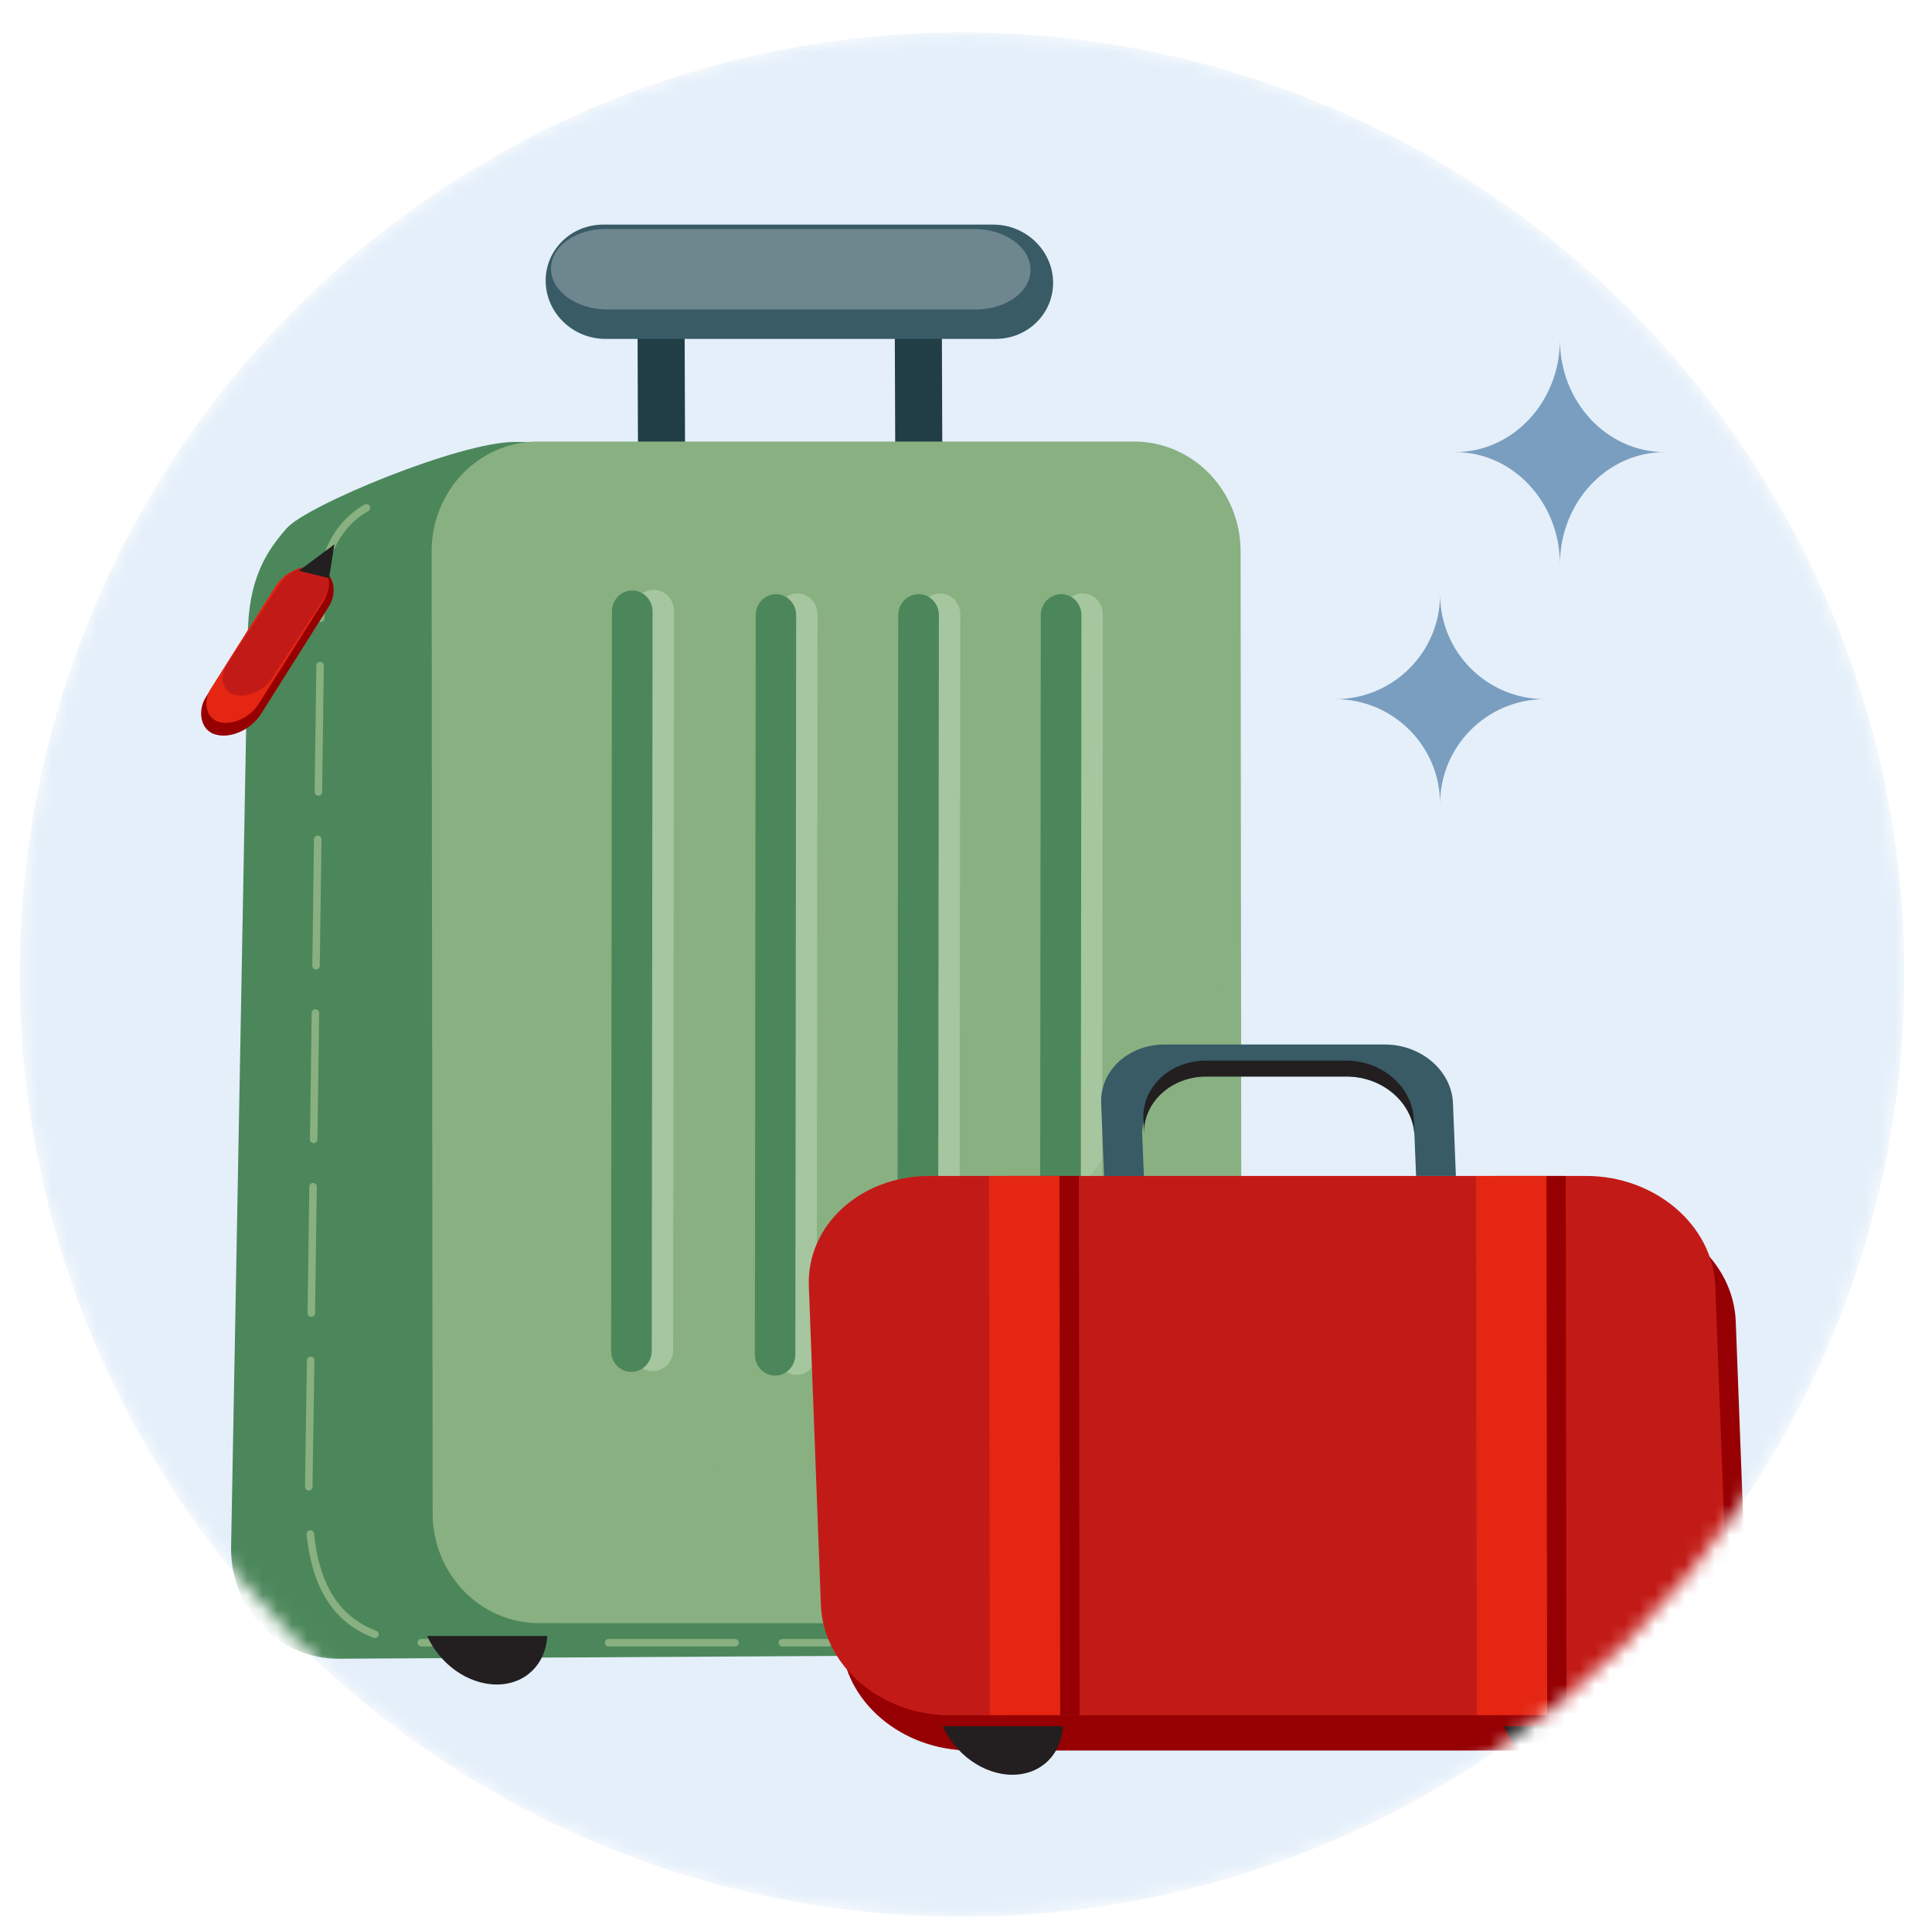<svg width="129" height="128" viewBox="0 0 129 128" fill="none" xmlns="http://www.w3.org/2000/svg">
<mask id="mask0_2623_7510" style="mask-type:alpha" maskUnits="userSpaceOnUse" x="1" y="2" width="127" height="126">
<circle cx="64.238" cy="65.082" r="62.919" transform="rotate(-180 64.238 65.082)" fill="#E4EFFA"/>
</mask>
<g mask="url(#mask0_2623_7510)">
</g>
<mask id="mask1_2623_7510" style="mask-type:alpha" maskUnits="userSpaceOnUse" x="1" y="2" width="127" height="126">
<circle cx="64.238" cy="65.082" r="62.919" transform="rotate(-180 64.238 65.082)" fill="#E4EFFA"/>
</mask>
<g mask="url(#mask1_2623_7510)">
<circle cx="64.238" cy="65.082" r="62.919" transform="rotate(-180 64.238 65.082)" fill="#E4EFFA"/>
<path d="M15.428 103.437L16.546 42.605C16.535 38.683 17.798 36.803 19.151 35.27C20.504 33.737 30.705 29.516 34.345 29.516H66.551C75.375 29.516 77.664 36.797 77.709 42.343L76.591 103.175C76.602 107.231 73.421 110.51 69.474 110.51L46.03 110.641L22.586 110.772C18.639 110.772 15.439 107.493 15.428 103.437Z" fill="#4C875B"/>
<path fill-rule="evenodd" clip-rule="evenodd" d="M59.736 19.353C59.733 18.463 60.433 17.742 61.302 17.742C62.17 17.742 62.876 18.463 62.879 19.353L62.957 41.317C62.96 42.207 62.26 42.928 61.391 42.928C60.523 42.928 59.817 42.207 59.814 41.317L59.736 19.353ZM42.56 19.353C42.557 18.463 43.258 17.742 44.126 17.742C44.995 17.742 45.7 18.463 45.703 19.353L45.781 41.317C45.784 42.207 45.084 42.928 44.216 42.928C43.347 42.928 42.642 42.207 42.638 41.317L42.56 19.353Z" fill="#213E47"/>
<path d="M82.835 36.824C82.83 32.767 79.655 29.488 75.73 29.488H35.91C31.985 29.488 28.816 32.767 28.82 36.824L28.888 101.06C28.892 105.116 32.068 108.395 35.993 108.395H75.813C79.737 108.395 82.906 105.116 82.902 101.06L82.835 36.824Z" fill="#89B081"/>
<path d="M70.315 18.816C70.273 16.71 68.486 15 66.326 15H40.274C38.114 15 36.393 16.71 36.435 18.816C36.476 20.922 38.264 22.632 40.424 22.632H66.476C68.636 22.632 70.356 20.922 70.315 18.816Z" fill="#385B66"/>
<path d="M68.809 17.979C68.778 16.497 67.095 15.293 65.054 15.293H40.434C38.392 15.293 36.76 16.497 36.791 17.979C36.822 19.461 38.505 20.665 40.546 20.665H65.166C67.208 20.665 68.84 19.461 68.809 17.979Z" fill="#6E878E"/>
<path opacity="0.5" fill-rule="evenodd" clip-rule="evenodd" d="M42.288 40.793C42.288 40.016 42.894 39.387 43.64 39.387C44.387 39.387 45.003 40.016 45.002 40.793L44.947 90.164C44.946 90.941 44.341 91.57 43.582 91.57C42.824 91.57 42.232 90.941 42.233 90.164L42.288 40.793ZM70.924 41.04C70.924 40.263 71.53 39.633 72.288 39.633C73.047 39.633 73.639 40.263 73.638 41.04L73.583 90.411C73.582 91.188 72.977 91.817 72.23 91.817C71.483 91.817 70.868 91.188 70.869 90.411L70.924 41.04ZM61.406 41.04C61.407 40.263 62.012 39.633 62.77 39.633C63.529 39.633 64.121 40.263 64.12 41.04L64.065 90.411C64.064 91.188 63.459 91.817 62.712 91.817C61.966 91.817 61.35 91.188 61.351 90.411L61.406 41.04ZM53.241 39.633C52.494 39.633 51.889 40.263 51.888 41.04L51.833 90.411C51.832 91.188 52.436 91.817 53.183 91.817C53.929 91.817 54.535 91.188 54.535 90.411L54.59 41.04C54.591 40.263 53.987 39.633 53.241 39.633Z" fill="#C3DCBF"/>
<path fill-rule="evenodd" clip-rule="evenodd" d="M40.858 40.84C40.859 40.063 41.464 39.434 42.211 39.434C42.957 39.434 43.573 40.063 43.572 40.84L43.517 90.211C43.516 90.988 42.911 91.617 42.152 91.617C41.394 91.617 40.802 90.988 40.803 90.211L40.858 40.84ZM69.494 41.087C69.495 40.309 70.1 39.68 70.859 39.68C71.617 39.68 72.209 40.309 72.208 41.087L72.153 90.457C72.152 91.235 71.547 91.864 70.8 91.864C70.054 91.864 69.438 91.235 69.439 90.457L69.494 41.087ZM59.976 41.087C59.977 40.309 60.582 39.68 61.341 39.68C62.099 39.68 62.691 40.309 62.691 41.087L62.635 90.457C62.635 91.235 62.029 91.864 61.283 91.864C60.536 91.864 59.92 91.235 59.921 90.457L59.976 41.087ZM51.811 39.68C51.065 39.68 50.459 40.309 50.458 41.087L50.403 90.457C50.403 91.235 51.006 91.864 51.753 91.864C52.5 91.864 53.105 91.235 53.106 90.457L53.161 41.087C53.162 40.309 52.558 39.68 51.811 39.68Z" fill="#4C875B"/>
<g style="mix-blend-mode:multiply" opacity="0.4">
<path d="M82.706 101.06C82.82 105.116 79.865 108.395 76.096 108.395H37.853C34.084 108.395 30.945 105.116 30.831 101.06L30.768 98.823C32.944 99.38 35.237 99.672 37.633 99.672C55.105 99.672 72.723 84.214 81.63 62.885L82.706 101.06Z" fill="#89B081"/>
</g>
<g style="mix-blend-mode:multiply">
<path d="M24.466 33.914C22.029 35.302 21.377 38.003 21.43 40.095C21.188 58.319 20.687 95.662 20.617 99.247C20.531 103.729 20.978 109.853 28.791 109.704C31.035 109.704 29.589 109.704 30.779 109.704M40.636 109.704H55.32" stroke="#89B081" stroke-width="0.5" stroke-linecap="round" stroke-linejoin="round" stroke-dasharray="8.44 3.16"/>
</g>
<rect width="4.264" height="12.228" rx="2.132" transform="matrix(0.866 0.259 -0.57 0.903 19.492 37.453)" fill="#960002"/>
<rect width="3.726" height="11.373" rx="1.863" transform="matrix(0.866 0.259 -0.57 0.903 19.469 37.453)" fill="#E42612"/>
<rect width="3.503" height="9.647" rx="1.751" transform="matrix(0.871 0.24 -0.576 0.883 19.672 37.457)" fill="#C21B17"/>
<g style="mix-blend-mode:multiply">
<path d="M22.33 36.348L19.96 38.118L21.972 38.611L22.33 36.348Z" fill="#231F20"/>
</g>
<path fill-rule="evenodd" clip-rule="evenodd" d="M28.523 109.25H36.542C36.45 111.112 35.096 112.493 33.168 112.493C31.24 112.493 29.346 111.112 28.523 109.25Z" fill="#231F20"/>
<path fill-rule="evenodd" clip-rule="evenodd" d="M65.99 109.25H74.008C73.916 111.112 72.562 112.493 70.634 112.493C68.706 112.493 66.812 111.112 65.99 109.25Z" fill="#231F20"/>
<path d="M115.896 88.244C115.742 84.175 111.884 80.883 107.269 80.883H63.429C58.827 80.883 55.218 84.175 55.373 88.244L56.18 109.539C56.334 113.608 60.192 116.9 64.794 116.9H108.634C113.249 116.9 116.857 113.608 116.703 109.539L115.896 88.244Z" fill="#960002"/>
<path d="M114.529 85.892C114.374 81.823 110.516 78.531 105.902 78.531H62.062C57.46 78.531 53.851 81.823 54.006 85.892L54.813 107.187C54.967 111.257 58.825 114.548 63.427 114.548H107.267C111.882 114.548 115.49 111.257 115.336 107.187L114.529 85.892Z" fill="#C21B17"/>
<path d="M104.546 78.531H99.844L99.891 114.537H104.594L104.546 78.531Z" fill="#960002"/>
<path d="M72.038 78.531H67.336L67.383 114.537H72.086L72.038 78.531Z" fill="#960002"/>
<path fill-rule="evenodd" clip-rule="evenodd" d="M97.016 73.674C96.928 71.503 94.89 69.754 92.475 69.754H77.751C75.335 69.754 73.438 71.514 73.524 73.674L73.719 78.532H76.377L76.268 75.812C76.181 73.64 78.08 71.891 80.495 71.891H89.902C92.33 71.891 94.356 73.652 94.443 75.812L94.552 78.532H97.21L97.016 73.674Z" fill="#385B66"/>
<path fill-rule="evenodd" clip-rule="evenodd" d="M94.441 75.812C94.353 73.651 92.325 71.891 89.925 71.891H80.579C78.166 71.891 76.296 73.651 76.384 75.812L76.341 74.749C76.251 72.577 78.135 70.828 80.535 70.828H89.881C92.294 70.828 94.309 72.588 94.398 74.749L94.441 75.812Z" fill="#231F20"/>
<path d="M103.257 78.531H98.555L98.602 114.537H103.305L103.257 78.531Z" fill="#E42612"/>
<path d="M70.742 78.531H66.039L66.087 114.537H70.789L70.742 78.531Z" fill="#E42612"/>
<path fill-rule="evenodd" clip-rule="evenodd" d="M62.953 115.277H70.972C70.879 117.14 69.526 118.52 67.598 118.52C65.67 118.52 63.775 117.14 62.953 115.277Z" fill="#231F20"/>
<path fill-rule="evenodd" clip-rule="evenodd" d="M100.419 115.277H108.438C108.346 117.139 106.992 118.52 105.064 118.52C103.136 118.52 101.241 117.139 100.419 115.277Z" fill="#231F20"/>
<path d="M104.156 22.691C104.156 26.834 101.022 30.191 97.156 30.191C101.022 30.191 104.156 33.549 104.156 37.691C104.156 33.549 107.29 30.191 111.156 30.191C107.29 30.191 104.156 26.834 104.156 22.691Z" fill="#7A9EBF"/>
<path d="M96.156 39.691C96.156 43.557 93.022 46.691 89.156 46.691C93.022 46.691 96.156 49.825 96.156 53.691C96.156 49.825 99.29 46.691 103.156 46.691C99.29 46.691 96.156 43.557 96.156 39.691Z" fill="#7A9EBF"/>
</g>
</svg>
